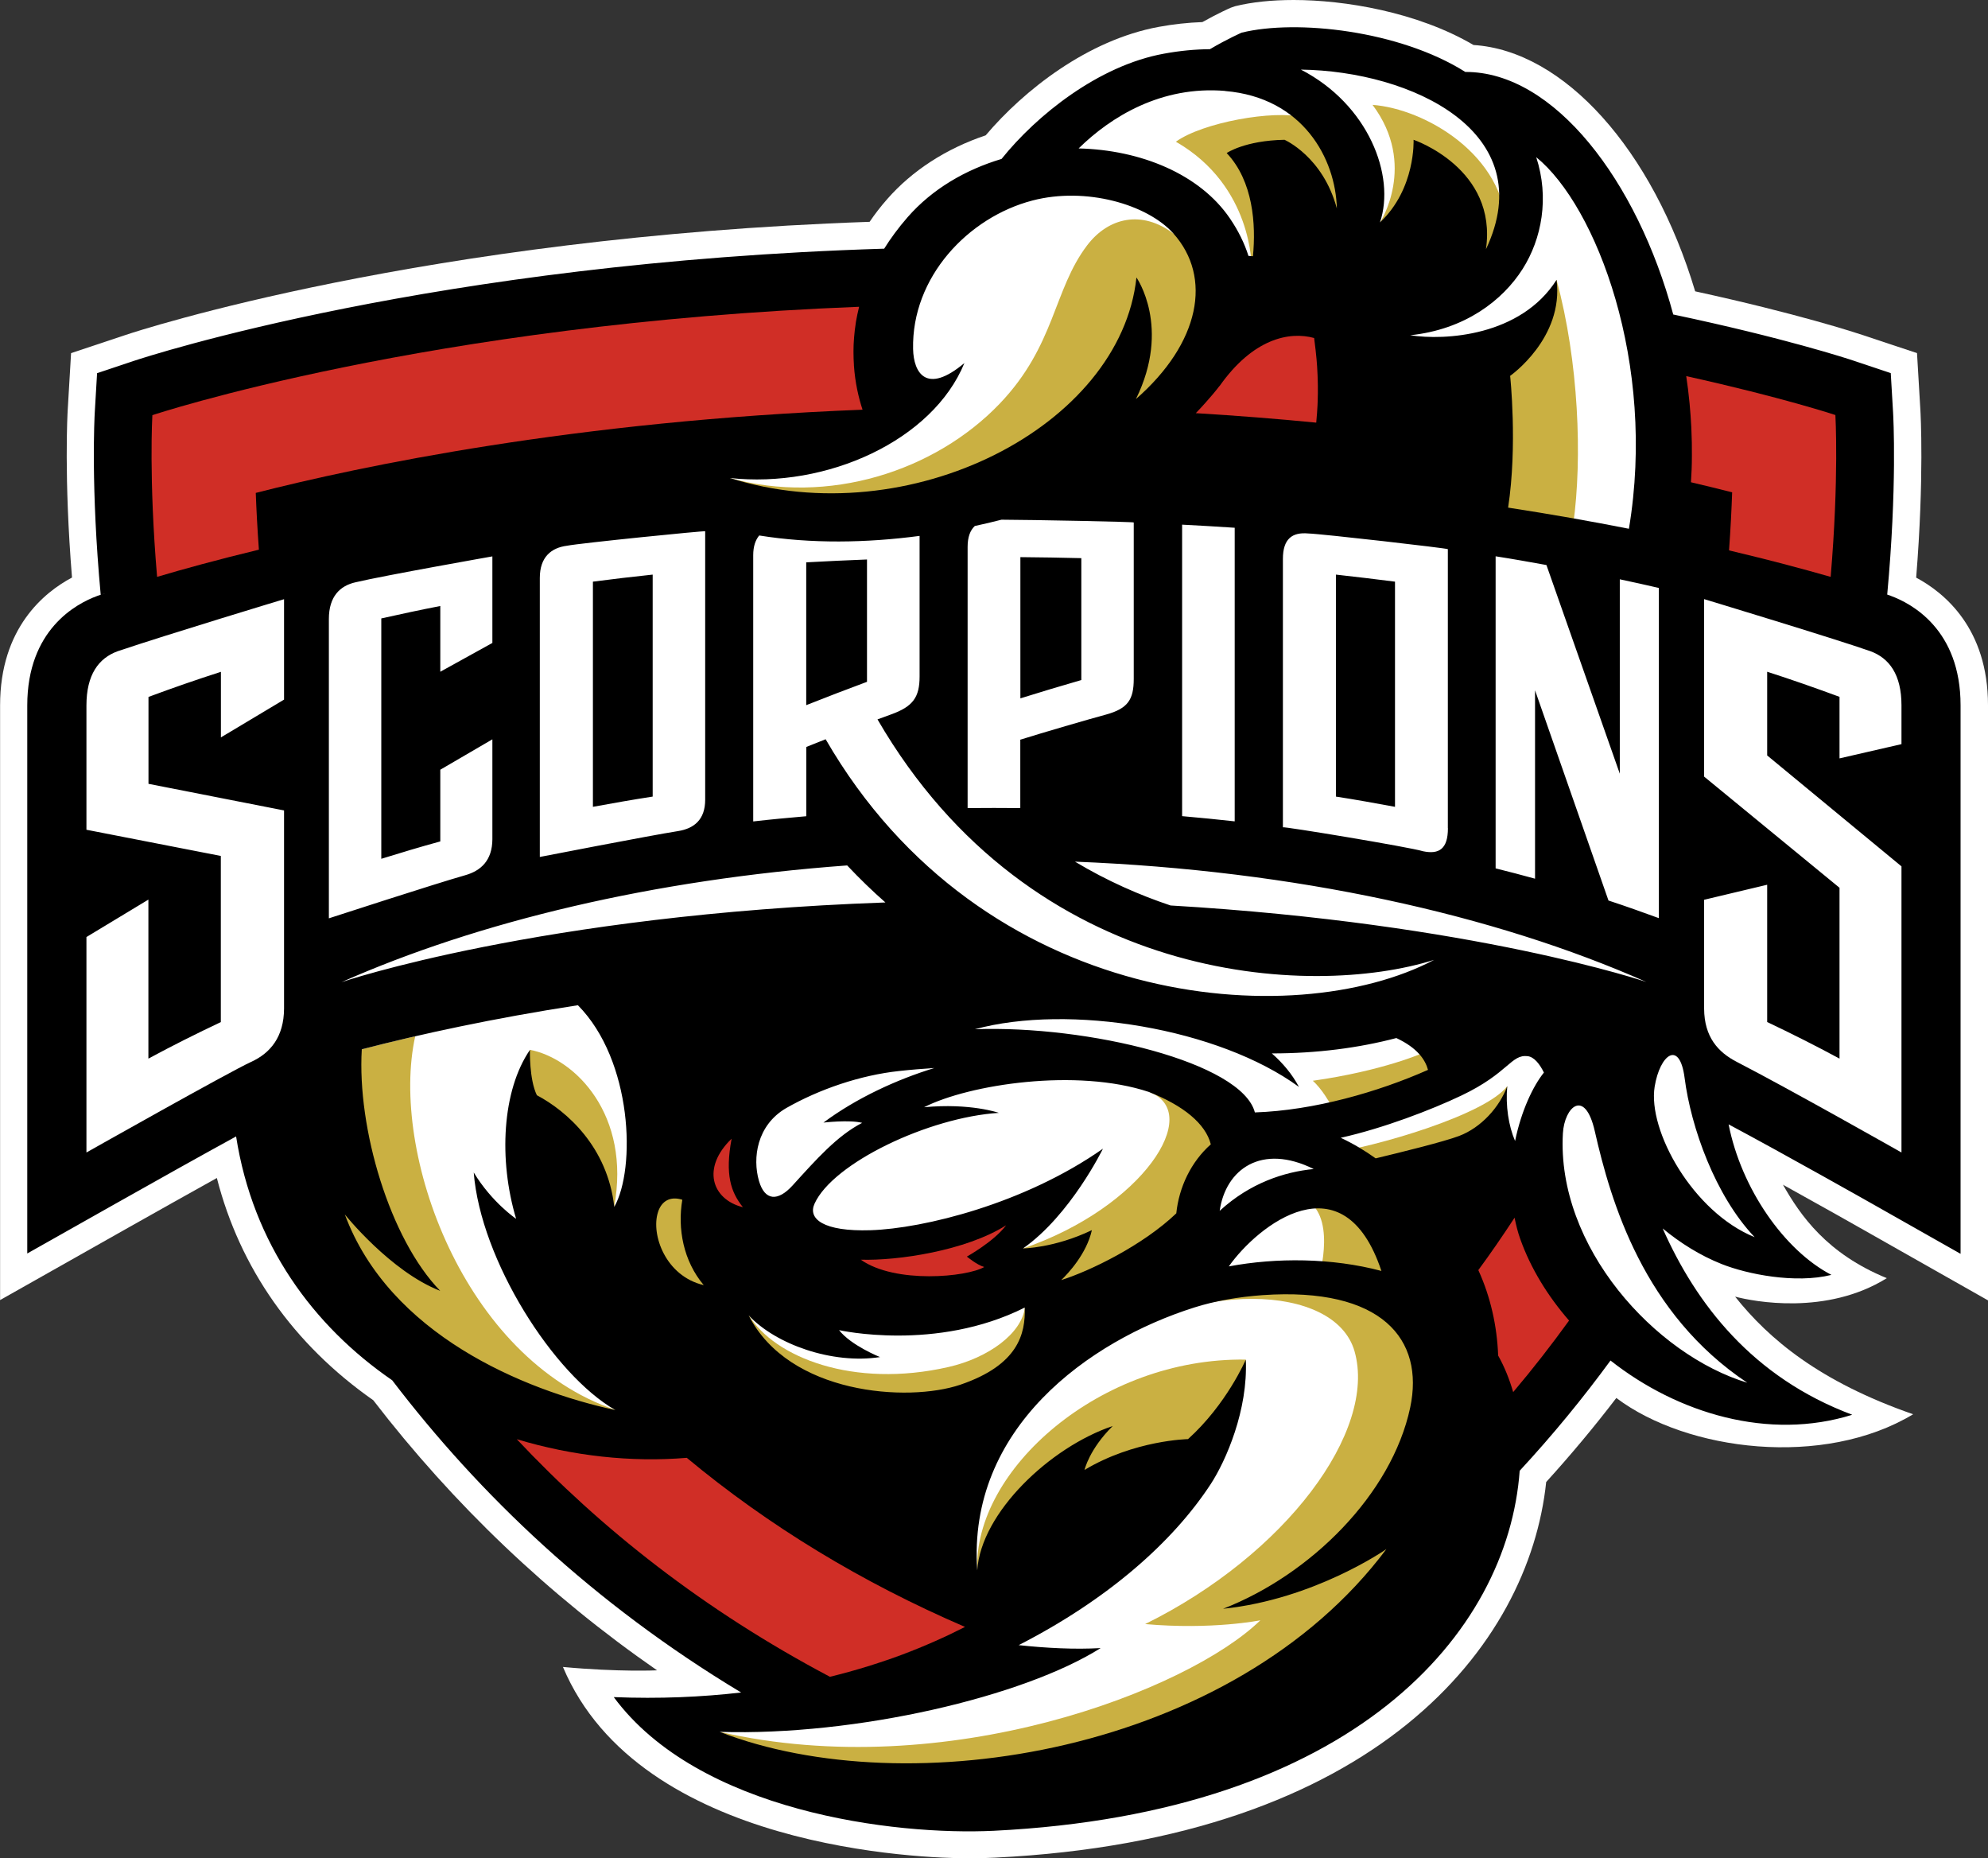 <svg xmlns="http://www.w3.org/2000/svg" width="764" height="714" viewBox="0 0 764 714" fill="none"><rect x="0" y="0" width="764" height="714" fill="#333333" stroke="none"/><g clip-path="url(#clip0_3634_1711)"><path d="M764.001 499.581V270.968C764.001 241.452 747.262 227.742 736.394 221.935C739.508 183.516 738.081 158.677 738.016 157.581L736.719 135.677L715.795 128.71C713.264 127.871 690.848 120.516 651.466 111.935C635.148 57.484 601.053 19.484 566.278 17.29C544.607 4.581 516.644 0 497.18 0C488.648 0 481.057 0.806 474.666 2.387L472.979 2.968C472.752 3.065 468.178 5.065 462.08 8.484C456.597 8.677 450.953 9.29 445.308 10.323C417.993 15.355 393.468 34.677 378.805 52C363.591 57.097 350.55 65.548 340.915 76.548C338.45 79.355 336.211 82.258 334.2 85.226C162.818 91.129 52.878 127.129 48.239 128.71L27.315 135.677L26.018 157.581C25.953 158.677 24.526 183.323 27.672 221.903C17.032 227.548 0.033 241.258 0.033 271V499.516L49.667 471.484C60.988 465.097 72.959 458.387 83.34 452.613C92.196 487.226 112.731 516.484 143.451 538C174.367 578.161 210.927 612.968 252.516 641.774C252.516 641.774 238.015 642.484 216.345 640.484C245.898 710.677 354.994 714 372.317 714C375.951 714 379.324 713.903 382.504 713.742C528.744 706.548 587.623 632.355 594.209 569.419C603.584 559.097 612.635 548.29 621.166 537.129C648.416 557.677 700.969 564.065 735.226 543.387C699.218 530.871 679.786 514.484 666.81 498.194C673.882 500.065 701.943 505.516 725.105 491.097C702.04 481.645 691.919 467.032 685.203 455.194C700.58 463.71 714.108 471.355 714.302 471.484L763.968 499.613L764.001 499.581Z" fill="white"></path><path d="M203.627 403.387C203.627 403.387 201.292 412.903 199.994 419.484C222.573 438.032 226.011 445.193 236.035 463.677C242.523 428.419 221.113 406.677 203.627 403.355V403.387Z" fill="#CAB042"></path><path d="M504.479 415.226C508.047 418.355 511.194 424.064 511.194 424.064L524.527 430.097L559.432 415.258C559.432 415.258 565.466 411.452 546.878 404.548C546.878 404.548 531.631 411.419 504.479 415.258V415.226Z" fill="#CAB042"></path><path d="M393.857 502.387C392.69 512.29 379.908 521.71 364.532 525.226C327.842 533.613 297.64 521.419 287.81 505.419L284.729 510.581L313.665 536.516L361.677 540.387L397.264 521.484C397.264 521.484 409.299 509.193 393.857 502.323V502.387Z" fill="#CAB042"></path><path d="M268.736 455.968L257.382 452.516L247.455 464.516L251.607 483.452C251.607 483.452 264.032 495.71 264.389 495.71C264.746 495.71 274.251 497.355 274.251 497.355L269.742 482.065L268.801 456L268.736 455.968Z" fill="#CAB042"></path><path d="M470.028 447.29L469.477 430.355L455.917 419.645H441.805C462.47 427.581 439.372 463.839 393.112 479.71C384.97 494.452 410.89 501.064 410.89 501.064L451.829 480.581L469.996 447.29H470.028Z" fill="#CAB042"></path><path d="M509.93 443.226C515.607 452.774 533.871 453.548 533.871 453.548L564.689 446.677L576.659 430.097L579.222 417.323C571.015 428.29 528.55 440.774 509.93 443.258V443.226Z" fill="#CAB042"></path><path d="M598.167 107.516C596.512 119.097 580.065 129.129 580.065 129.129L567.381 150.871L568.97 190.71C568.97 190.71 586.586 207.71 604.622 201.29C608.126 176.065 606.731 138.968 598.199 107.516H598.167Z" fill="#CAB042"></path><path d="M532.702 489.258C531.502 490.613 536.498 458.064 500.554 460.355C514.114 465.839 506.977 490.451 506.977 490.451L461.334 490.29L418.188 520.097C457.636 491.516 513.076 492.839 520.57 519.226C529.264 549.839 494.131 597.322 440.086 624C465.908 626.29 484.366 622.548 484.366 622.548C456.792 649.419 363.754 685.419 276.619 665.419C286.935 677.29 368.749 683.032 368.749 683.032L477.327 653.806L532.832 608.839L571.76 540.71L536.271 498.161C536.271 498.161 535.038 494.355 532.702 489.29V489.258Z" fill="#CAB042"></path><path d="M426.72 568.419L468.763 552.097C468.763 552.097 478.819 538.484 478.755 522.387C422.892 521.548 374.037 564.742 375.562 603.355C393.729 604.935 426.688 568.419 426.688 568.419H426.72Z" fill="#CAB042"></path><path d="M159.509 398.161C148.091 400.774 137.612 403.451 128.237 406.032C125.188 413.258 120.224 419.355 113.736 424L134.109 485.677C149.875 503.871 169.501 524.935 191.268 535.226C197.951 538.355 224.455 545.839 236.555 541.742C178.13 522.064 149.713 442.613 159.574 398.161H159.509Z" fill="#CAB042"></path><path d="M480.959 102.71C497.049 103.548 512.815 105.419 519.368 88.032C525.889 70.645 511.745 49.484 500.812 45.065C489.523 42.129 462.144 47.065 451.893 54.452C481.575 71.484 480.991 102.71 480.991 102.71H480.959Z" fill="#CAB042"></path><path d="M530.333 85.484C533.869 95.484 567.445 103.71 567.445 103.71C567.445 103.71 578.053 108.581 578.994 88.645C578.442 59.484 547.559 41.806 527.479 40.29C544.769 63.355 530.366 85.484 530.366 85.484H530.333Z" fill="#CAB042"></path><path d="M442.324 161.419C470.904 136.516 480.474 96.613 450.856 89.677C438.885 80.677 426.039 83.451 417.799 94.258C404.758 111.419 405.602 132.71 384.159 155.129C359.342 181.032 318.305 194.29 280.285 183.613C330.276 208.71 413.712 186.29 442.292 161.387L442.324 161.419Z" fill="#CAB042"></path><path d="M726.662 228.936L726.499 228.871L726.337 228.807C726.045 228.71 725.656 228.581 725.267 228.452C729.095 187.194 727.635 160.29 727.505 158.194L726.629 143.355L712.453 138.613C710.182 137.839 685.592 129.807 643.063 120.839C643.063 120.839 643.063 120.903 643.063 120.936C629.244 69.484 597.193 27.484 563.13 27.645C537.892 11.71 498.217 7.355 477.164 12.548C477.164 12.548 471.779 14.903 464.966 18.903C459.387 18.936 453.45 19.484 447.189 20.645C422.178 25.226 398.399 44.226 384.904 61.065C371.117 65.194 358.368 72.516 348.798 83.452C345.229 87.548 342.245 91.613 339.714 95.677C339.714 95.645 339.747 95.581 339.779 95.548C166.905 100.839 56.446 137 51.483 138.645L37.307 143.387L36.431 158.258C36.301 160.355 34.874 187.29 38.702 228.516C39.48 228.258 40.453 227.936 41.524 227.581C40.064 228.065 38.831 228.484 37.858 228.807L37.566 228.903L37.307 229C29.229 231.968 10.479 242 10.479 271.032V481.613L44.443 462.452C60.728 453.258 78.408 443.387 90.736 436.645C97.191 478 120.321 509.419 150.718 530.323C184.131 574.097 227.828 616 284.826 650.29C269.676 652.032 253.456 652.774 235.873 652.065C268.443 696.129 343.737 705.29 381.984 703.419C519.985 696.613 579.48 627.71 584.022 565.097C596.803 551.29 608.417 537.097 618.928 522.742C644.847 543.161 679.818 553.581 711.836 543.581C673.395 529.194 651.757 500.871 638.976 472C645.821 477.645 653.379 482.387 661.651 485.677C671.481 489.581 689.939 493.29 703.824 489.839C685.722 480.452 669.178 456.677 664.312 432C685.657 443.387 719.103 462.29 719.492 462.516L753.457 481.742V270.968C753.457 241.936 734.707 231.903 726.629 228.936H726.662ZM585.125 103.387C592.521 91.774 595.473 75.936 590.38 60.387C613.478 79.161 636.64 139.581 626 203.161C611.823 200.355 596.317 197.613 579.578 195.032C583.243 171.065 580.356 144.419 580.356 144.419C580.356 144.419 601.053 129.936 598.198 107.516C584.444 129.194 555.183 130.903 541.947 128.807C563.033 126.613 577.501 115.387 585.125 103.387ZM530.885 488.323C511.875 483.258 490.432 483.161 472.233 486.581C483.392 470.774 516.319 444.645 530.885 488.323ZM468.729 465.226C471.033 449.194 484.852 439.226 504.868 449.161C493.546 450.258 480.408 454.516 468.729 465.226ZM482.257 427.419C477.261 408.226 418.123 393.871 374.653 395.452C410.791 385.613 468.308 395.032 499.191 417.613C496.596 412.742 493.027 408.484 488.777 404.742C506.068 404.742 522.126 402.645 536.627 398.839C544.802 402.677 547.754 407.226 548.792 411.065C529.652 419.548 505.03 426.645 482.224 427.419H482.257ZM393.111 479.71C411.44 466.871 423.864 441.355 423.864 441.355C393.727 462.516 354.897 472.032 334.556 472.677C316.325 473.258 310.421 468.258 313.016 462.516C320.056 446.871 356.908 429.29 383.866 427.581C383.866 427.581 372.933 423.742 355.124 425.419C372.479 416.613 413.776 410.323 441.512 419.548C454.78 424.774 463.312 431.742 465.323 439.677C457.765 446.355 453.093 456.097 452.055 466.194C439.241 478.452 419.031 488.29 407.839 491.839C410.369 489.419 417.571 481.806 419.615 472.645C405.146 479.581 393.046 479.677 393.046 479.677L393.111 479.71ZM287.778 505.452C298.061 516.452 319.731 524.258 338.19 521.419C338.19 521.419 327.063 516.968 322.456 511.064C322.456 511.064 359.73 519.516 393.825 502.387C394.117 512.419 391.392 524.419 369.073 532.032C348.83 538.903 303.154 535.742 287.745 505.452H287.778ZM356.129 631.968C346.43 636.097 335.951 639.71 324.63 642.742C335.919 639.71 346.43 636.065 356.129 631.968ZM331.28 431.452C321.678 436.387 313.633 445.548 304.614 455.452C298.97 461.677 293.909 461.452 291.67 453.71C289.14 444.935 290.859 432.419 301.986 425.839C314.963 418.419 330.761 413.097 345.456 411.516C350.095 411 354.605 410.645 359.081 410.355C344.613 414.774 329.074 421.936 316.455 431.323C316.455 431.323 326.446 430.161 331.312 431.419L331.28 431.452ZM571.046 95.871C575.62 64.645 543.245 53.71 543.245 53.71C543.245 53.71 544.12 72.516 530.333 85.452C536.4 67.452 525.824 40.097 499.937 26.742C542.304 27.323 592.521 50.581 571.013 95.871H571.046ZM470.806 34.968C500.813 37.484 513.335 61.097 513.756 80.097C508.436 60.161 493.643 53.71 493.643 53.71C478.332 54 471.422 58.806 471.422 58.806C481.608 69.581 482.711 86.226 481.511 98.452C480.959 98.419 480.343 98.387 479.791 98.323C478.267 93.516 475.931 88.71 472.655 83.903C461.073 66.903 438.365 57.581 414.522 57.032C426.881 44.871 446.313 32.871 470.838 34.935L470.806 34.968ZM198.307 468.258C198.307 468.258 189.062 462.032 182.055 450.484C184.715 484.194 212.743 528.226 236.49 541.774C201.097 534.129 149.647 512.645 132.519 466.613C132.519 466.613 150.069 488.581 169.176 495.968C149.809 476.065 137.223 433.548 139.039 403.161C161.747 397.29 189.581 391.258 222.086 386.226C243.14 407.516 244.405 449.032 236.068 463.71C233.473 440.581 217.772 426.871 206.32 420.806C203.336 414.677 203.66 403.387 203.66 403.387C192.955 419 191.56 445.613 198.34 468.258H198.307ZM252.84 465.839C252.904 465.645 252.969 465.419 253.034 465.226C254.429 461.548 257.478 459.484 262.215 460.968C260.333 472.065 262.604 484.484 270.455 493.774C255.727 490.323 250.147 474.323 252.84 465.839ZM280.316 183.645C317.85 187.774 358.465 169.194 370.63 139.484C356.064 151.742 351.101 143.323 350.906 134.097C350.322 106.516 372.025 83.484 396.809 77.032C417.279 71.71 440.831 78.484 450.887 89.645C466.037 106.516 461.171 131.839 436.549 153.323C450.174 125.677 436.743 106.613 436.743 106.613C430.677 163.806 349.544 205.516 280.316 183.613V183.645ZM541.947 540.806C534.843 574.161 503.635 605.064 470.027 618.129C505.257 614.484 532.799 595.194 532.799 595.194C473.887 673.871 348.765 693.419 276.586 665.419C329.042 667.032 393.436 651.903 422.989 633.226C412.965 633.806 402.162 633.226 391.489 632.097C425.876 614.484 450.757 592.419 465.258 570.258C471.162 561.258 479.694 541.613 478.753 522.419C478.753 522.419 471.454 539.516 456.564 552.935C456.564 552.935 435.965 553.29 416.792 564.774C416.792 564.774 418.577 556.839 427.628 547.903C403.589 556 377.021 581.161 375.561 603.355C371.701 548.839 418.382 515.194 458.997 502.355C466.718 499.903 475.769 498.29 485.274 497.613C531.144 494.452 547.494 514.645 541.947 540.806ZM582.238 438.355C579.772 432.613 578.54 424.839 579.253 417.323C576.269 425.419 569.229 433.226 560.762 436.452C555.085 438.613 538.8 442.645 528.679 445.065C524.591 442.129 520.082 439.419 515.249 437.161C531.599 433.516 550.122 426.419 561.671 420.903C579.805 412.258 580.681 405 587.136 405.806C589.569 406.129 591.71 408.774 593.332 412.097C589.083 417.387 584.606 426.936 582.27 438.323L582.238 438.355ZM671.643 531.323C635.959 520.581 598.166 478.936 600.631 435.452C601.215 425.29 609.098 417.936 612.894 434.645C619.057 461.774 631.612 504.774 671.611 531.355L671.643 531.323ZM674.271 475.323C650.589 465.71 633.169 434.387 635.894 417.516C637.905 405.161 645.496 399.323 647.41 414.194C649.843 433.194 659.186 459.419 674.271 475.29V475.323Z" fill="black"></path><path d="M392.138 284.194C400.637 281.516 418.706 276.258 425.064 274.548C433.466 272.226 435.705 268.807 435.705 260.807V200.742C435.705 200.484 395.998 199.71 384.871 199.677C381.53 200.548 378.091 201.355 374.62 202.097C372.868 203.742 371.862 206.323 371.862 210.097V310.484C378.642 310.419 385.358 310.419 392.105 310.484V284.194H392.138ZM392.138 214.065C399.923 214.129 407.774 214.258 415.559 214.452V261.29C407.741 263.548 399.956 265.871 392.138 268.323V214.065ZM474.503 202.774C467.788 202.323 461.041 201.936 454.293 201.581V313.581C461.041 314.161 467.756 314.839 474.503 315.581V202.774ZM556.415 318.194V211C556.447 210.677 507.852 205.097 502.726 204.968C496.595 204.419 493.027 207.032 493.027 214.742V317.871C493.027 317.419 541.817 325.484 546.877 327.065C553.009 328.355 556.447 326.226 556.447 318.194H556.415ZM536.107 310C528.354 308.581 521.185 307.258 513.399 306.065V220.774C521.152 221.613 528.354 222.516 536.107 223.484V310ZM271.006 307.258V204.129C271.006 203.839 222.994 208.677 217.933 209.677C211.835 210.452 207.455 214.032 207.455 222.065V329.258C207.455 329.258 250.082 320.968 260.56 319.323C266.691 318.355 271.006 314.968 271.006 307.258ZM250.828 306.065C243.075 307.258 235.613 308.581 227.86 310V223.484C235.613 222.484 243.075 221.581 250.828 220.774V306.065ZM622.528 297.355L594.305 217.097C587.655 215.903 581.459 214.774 574.776 213.742V333.645C579.804 334.903 584.93 336.226 589.926 337.613V265.226L618.149 346C624.766 348.161 630.963 350.387 637.515 352.774V225.903C632.552 224.742 627.491 223.645 622.496 222.581V297.355H622.528ZM449.849 347.903C566.666 354.774 632.682 377.29 632.682 377.29C574.127 351.355 497.731 334.419 413.126 331.065C425.551 338.516 437.976 343.936 449.849 347.903ZM730.749 285.903V271.032C730.749 259.194 726.077 252.871 718.778 250.194C704.894 245.323 654.903 230.194 654.903 230.194V298.387L706.938 341.097V406.742C697.757 401.774 688.414 397.097 679.136 392.677V339.936L654.903 345.71V387.581C654.968 398.419 660.256 404.29 667.458 408C687.96 418.581 730.749 442.807 730.749 442.807V332.871L679.136 290.258V258.097C688.479 261.097 697.66 264.323 706.938 267.742V291.387L730.781 285.903H730.749ZM337.184 276.419C339.292 275.645 341.174 274.936 342.472 274.484C350.906 271.452 353.404 267.871 353.404 259.903V205.903C333.031 208.613 311.686 208.968 291.767 205.742C290.308 207.516 289.464 209.968 289.464 213.323V315.613C296.212 314.839 303.089 314.194 309.869 313.613V287C311.913 286.161 314.476 285.129 317.298 284.032C377.41 388 497.309 397.194 551.127 368.807C503.862 383.71 396.485 378.516 337.216 276.387L337.184 276.419ZM333.194 261.968C325.376 264.871 317.655 267.839 309.837 270.936V216.065C317.622 215.645 325.408 215.258 333.194 214.968V261.936V261.968ZM189.224 322.484V284.065L169.208 295.742V323.29C161.52 325.387 154.156 327.613 146.533 329.968V237.613C154.188 235.903 161.552 234.323 169.208 232.839V258.097L189.224 247.032V213.774C189.224 213.774 147.571 221.129 136.703 223.71C130.669 225.032 126.387 229.194 126.387 237.807V352.839C126.387 352.839 167.748 339.387 178.746 336.29C184.812 334.581 189.159 330.613 189.224 322.516V322.484ZM33.219 271.065V318.807L84.864 328.871V392.71C75.586 397.097 66.21 401.774 57.03 406.742V345.645L33.219 360.032V442.807C33.219 442.807 87.978 411.903 96.51 408C103.874 404.645 109.096 398.419 109.161 387.581V311.387L57.062 301.161V267.774C66.34 264.323 75.553 261.129 84.896 258.129V283.323L109.161 268.807V230.226C109.161 230.226 64.816 243.613 45.189 250.226C37.89 252.903 33.219 259.226 33.219 271.065ZM325.57 332.516C251.055 337.968 183.936 354.032 131.253 377.355C131.253 377.355 207.163 351.452 340.266 346.742C335.27 342.355 330.371 337.613 325.57 332.516Z" fill="white"></path><path d="M505.841 162.419C505.841 162.129 505.873 161.839 505.906 161.548C506.101 159.581 506.23 157.645 506.328 155.742C506.36 155.161 506.393 154.613 506.393 154.032C506.457 152.032 506.49 150.032 506.457 148.129C506.457 147.645 506.457 147.161 506.425 146.678C506.393 145.032 506.328 143.419 506.23 141.871C506.23 141.484 506.198 141.097 506.165 140.71C506.036 138.936 505.906 137.226 505.711 135.613C505.679 135.194 505.614 134.807 505.582 134.387C505.419 132.807 505.225 131.258 505.03 129.871C495.46 127.226 481.511 130.129 468.665 148.355V148.29C467.043 150.419 465.258 152.516 463.377 154.613C462.144 156 460.879 157.387 459.549 158.742C475.509 159.71 490.983 160.936 505.841 162.387V162.419Z" fill="#D02E26"></path><path d="M331.475 157.387C329.982 152.871 328.62 147.097 328.166 140.387C328.166 140.323 328.166 140.258 328.166 140.226C328.068 138.678 328.004 137.065 328.004 135.419C328.004 135.194 328.004 134.968 328.004 134.742C328.004 133.226 328.068 131.678 328.198 130.097C328.198 129.807 328.231 129.549 328.263 129.258C328.393 127.645 328.587 126.032 328.847 124.355C328.879 124.129 328.912 123.871 328.944 123.645C329.269 121.774 329.658 119.871 330.145 117.936C330.145 117.936 330.145 117.903 330.145 117.871C164.18 124.29 58.555 159.516 58.555 159.516C58.555 159.516 57.128 183.581 60.372 221.645C70.493 218.645 83.599 215.032 99.495 211.194C98.911 203.065 98.521 195.742 98.294 189.387C138.423 179.129 221.016 161.71 331.442 157.419L331.475 157.387Z" fill="#D02E26"></path><path d="M263.902 560.129C242.556 561.903 220.075 559.452 198.6 552.968C230.813 587.226 270.357 618.581 318.953 644.258C338.547 639.452 355.773 632.806 370.857 625.097C331.021 607.936 295.336 586.226 263.902 560.097V560.129Z" fill="#D02E26"></path><path d="M705.414 159.484C705.414 159.484 684.977 152.678 648.027 144.516C648.546 147.839 648.936 151.162 649.26 154.516C649.26 154.742 649.293 154.936 649.325 155.129C649.617 158.097 649.812 161.065 649.974 164.032C650.006 164.613 650.039 165.194 650.039 165.774C650.168 168.645 650.233 171.549 650.201 174.42C650.201 174.742 650.201 175.065 650.201 175.387C650.201 178.71 650.071 182 649.844 185.291C655.424 186.613 660.809 187.903 665.675 189.162C665.448 195.645 665.091 203.129 664.475 211.452C664.604 211.452 664.702 211.516 664.831 211.549C668.497 212.42 672.033 213.291 675.407 214.129C675.634 214.194 675.861 214.258 676.121 214.291C679.559 215.162 682.836 216 685.918 216.807C686.177 216.871 686.404 216.936 686.631 217C692.957 218.678 698.602 220.226 703.533 221.645C706.777 183.516 705.349 159.42 705.349 159.42L705.414 159.484Z" fill="#D02E26"></path><path d="M582.011 467.936C577.535 474.774 572.928 481.484 568.127 488C572.831 498.258 575.329 509.516 575.75 520.839C578.216 525.226 580.097 529.968 581.525 534.871C589.148 525.871 596.285 516.677 603 507.387C594.76 497.903 588.24 487.29 584.25 476.065C583.277 473.387 582.628 470.645 582.076 467.936H582.011Z" fill="#D02E26"></path><path d="M330.795 484C344.842 484.452 371.215 480.581 386.657 470.774C381.986 477.032 371.572 482.807 371.572 482.807C371.572 482.807 375.498 486.065 378.255 486.807C371.637 490.678 344.095 493.355 330.795 484Z" fill="#D02E26"></path><path d="M285.508 463.839C280.869 458.032 278.565 451.355 281.161 437.516C269.547 448.678 273.505 460.839 285.508 463.839Z" fill="#D02E26"></path></g><defs><clipPath id="clip0_3634_1711"><rect width="764" height="714" fill="white"></rect></clipPath></defs></svg>